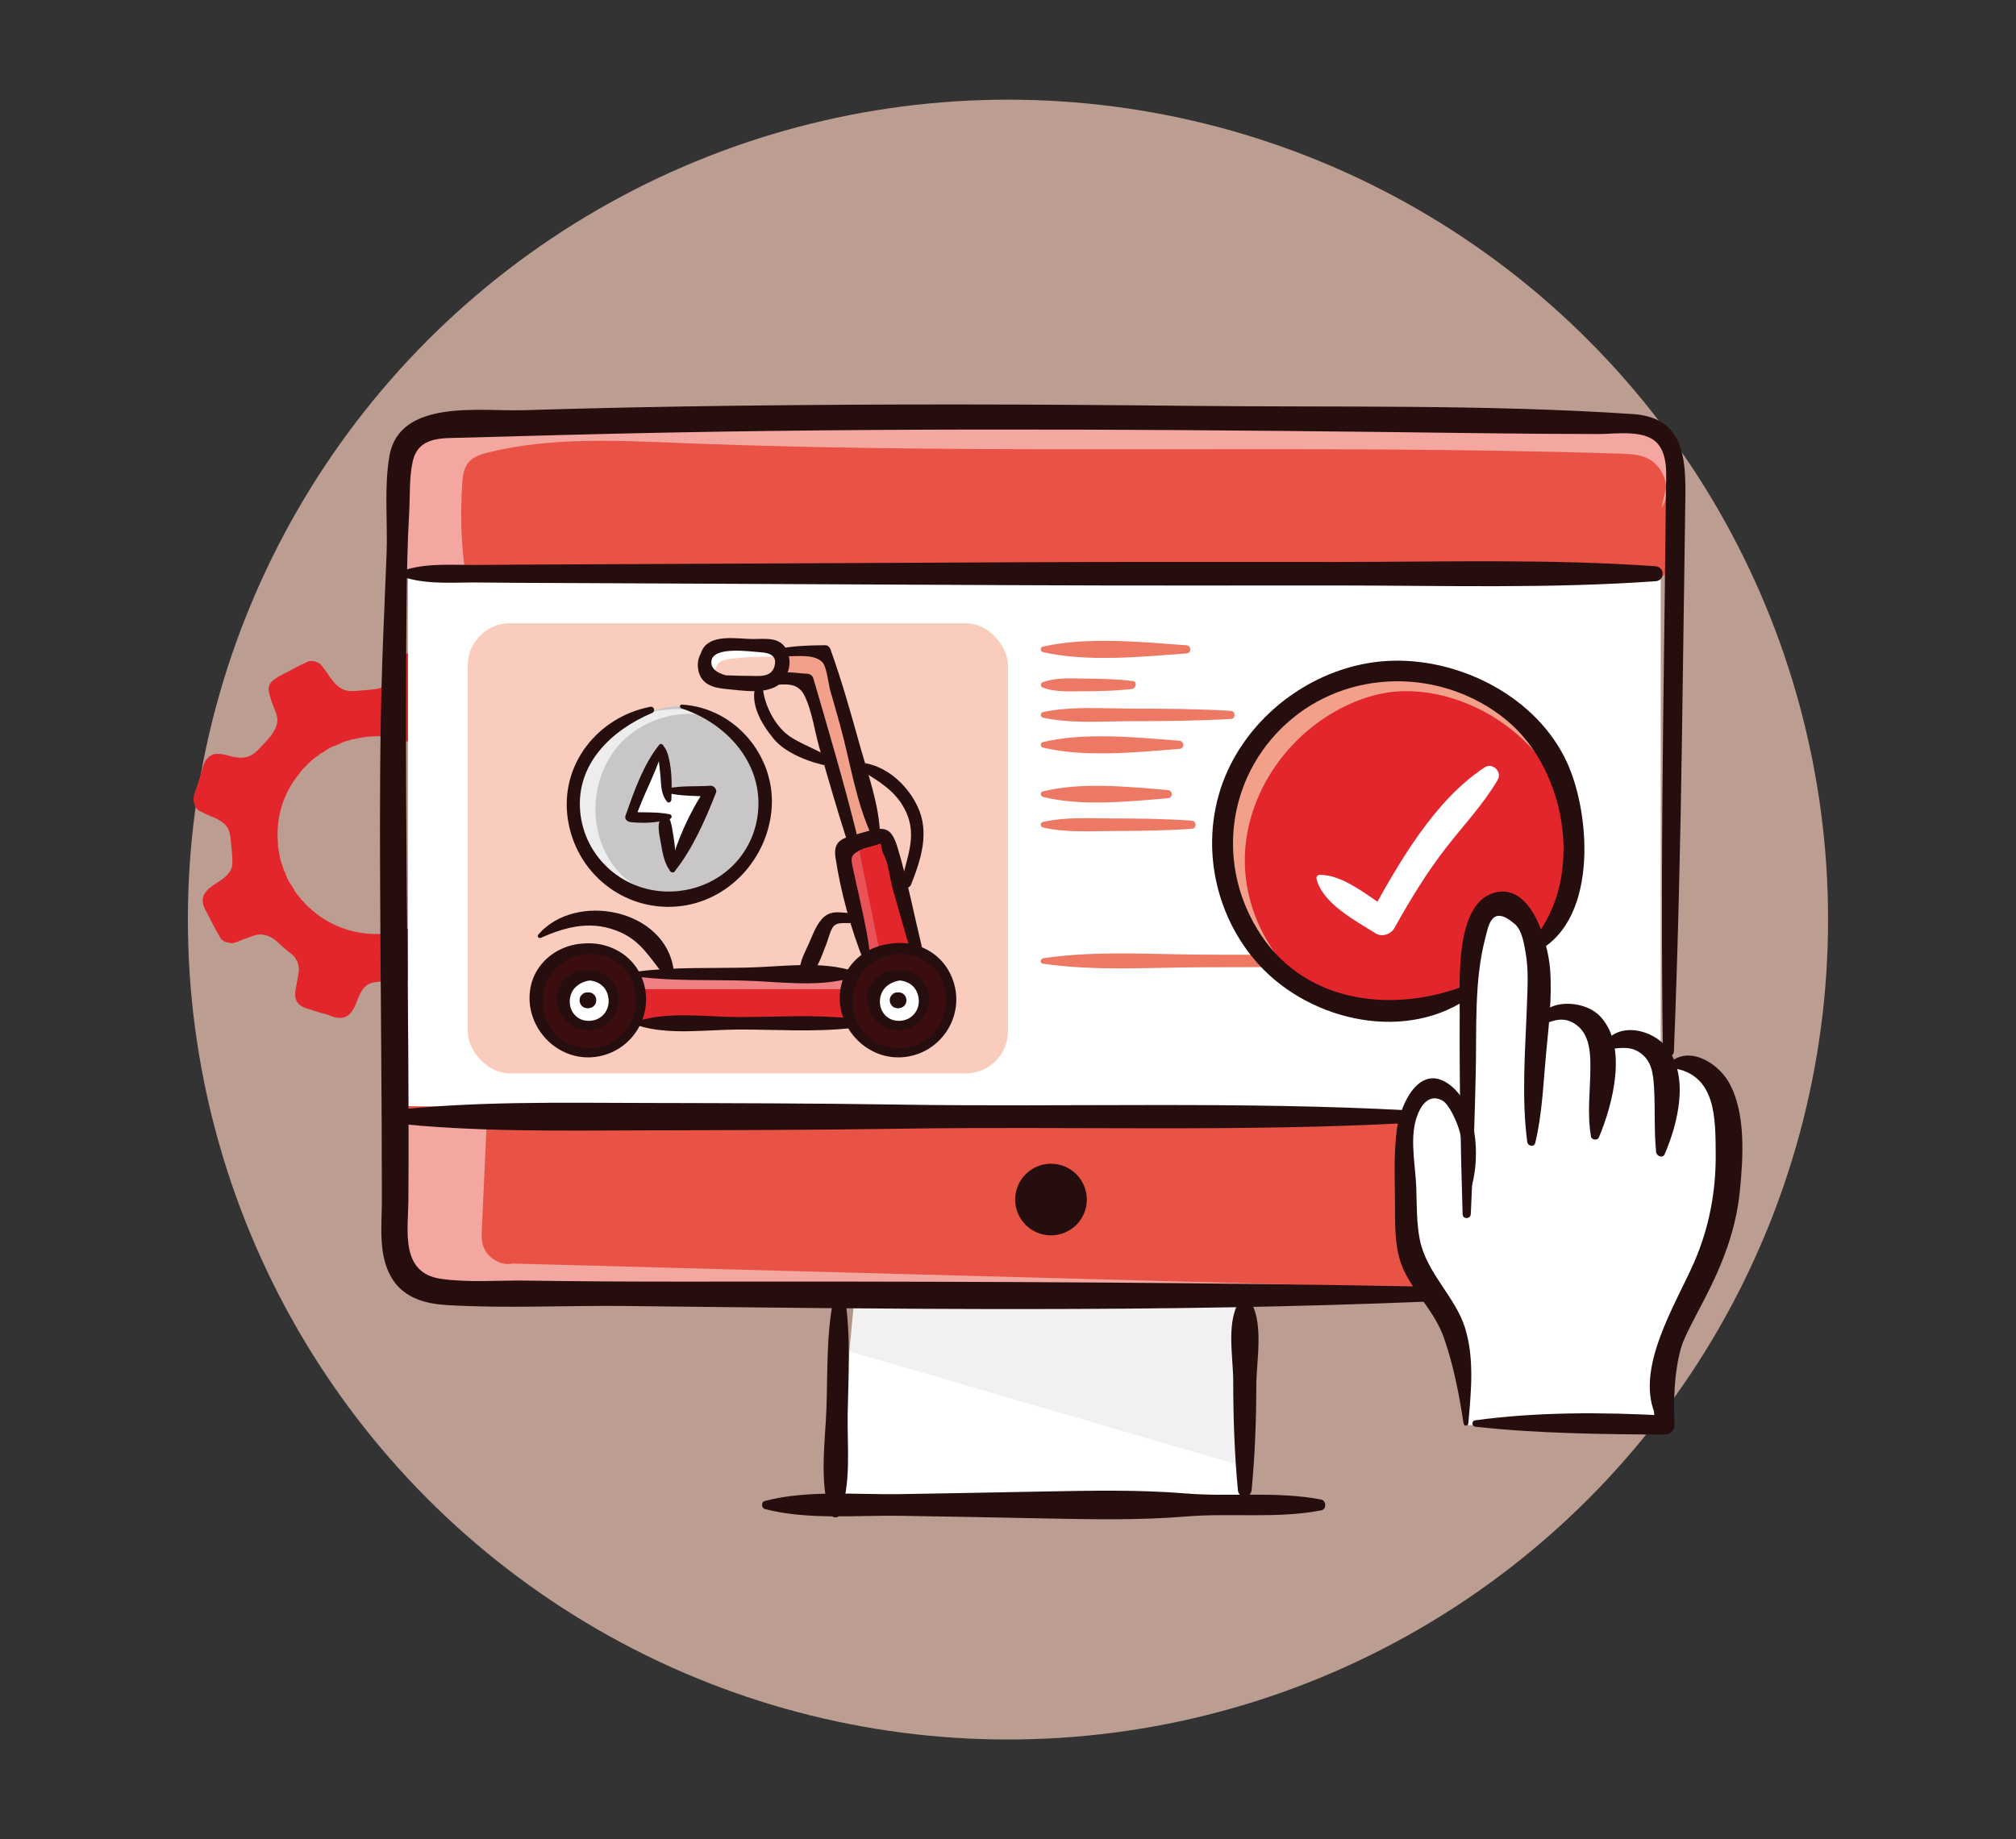 <svg viewBox="0 0 392.73 358.36" xmlns="http://www.w3.org/2000/svg" data-name="Layer 6" id="Layer_6">
  <rect x="0" y="0" width="392.73" height="358.36" fill="#333333" stroke="none"/>
  <defs>
    <style>
      .cls-1 {
        opacity: .06;
      }

      .cls-1, .cls-2 {
        fill: #260e0f;
      }

      .cls-3, .cls-4 {
        fill: #f9ccbd;
      }

      .cls-5 {
        fill: #f3a08b;
      }

      .cls-6 {
        fill: #ed7964;
      }

      .cls-7, .cls-8, .cls-9, .cls-10, .cls-11, .cls-12 {
        fill: #fff;
      }

      .cls-13 {
        fill: #e85345;
      }

      .cls-14 {
        fill: #c9c6c8;
      }

      .cls-15 {
        fill: #e3262c;
      }

      .cls-16 {
        fill: #3c0d0e;
      }

      .cls-8 {
        opacity: .21;
      }

      .cls-9 {
        opacity: .68;
      }

      .cls-4 {
        opacity: .69;
      }

      .cls-10 {
        opacity: .57;
      }

      .cls-11 {
        opacity: .49;
      }

      .cls-12 {
        opacity: .41;
      }
    </style>
  </defs>
  <circle r="159.76" cy="179.18" cx="196.36" class="cls-4"></circle>
  <path d="M57.59,130.07c.21-.11,.42-.22,.63-.32,.66-.31,1.33-.62,1.99-.94,.3,0,.6,0,.9,0,.47,.11,.89,.34,1.3,.58,.7,.84,1.32,1.74,1.95,2.64,1.28,1.82,2.52,2.81,4.79,2.61,1.06-.09,2.12-.18,3.19-.27,1.47-.13,2.72-.44,3.63-1.7,.88-1.22,1.22-2.71,1.97-4,.26-.45,.59-.88,1.03-1.16,1.5-.97,3.52,.1,5.02,.57,.22,.07,.45,.14,.67,.21l1.7,.53c.18,.06,.36,.11,.54,.17,.57,.24,1.16,.44,1.6,.91,.15,.25,.31,.5,.46,.76,.22,.62,.21,1.25,.08,1.89-.31,1.58-1,3.6-.49,5.18,.64,1.99,2.68,2.7,4.07,4.03,.7,.67,1.22,1.35,2.22,1.51,.27,.14,.55,.18,.84,.13,1.77-.3,3.44-.96,5.11-1.6,.2,.07,.37-.03,.54-.11,.55,.05,1.09,.11,1.6,.35,.17,.12,.34,.23,.5,.35,.42,.71,.83,1.41,1.25,2.12,.1,.35,.27,.66,.49,.94,.38,.73,.76,1.46,1.14,2.18,.14,.26,.27,.52,.41,.78,.91,2.1,.81,2.42-1.35,4.47-.25,.16-.5,.31-.75,.47-.34,.22-.68,.46-1.03,.67-1.74,1.04-2.51,2.54-2.2,4.58,.08,.49,.06,.99,.15,1.48,.13,.69-.14,.7-.7,.52-2.7-.87-5.41-1.74-8.14-2.56-.61-.18-.9-.5-1.09-1.08-1.84-5.68-5.52-9.71-11.02-12.01-3.74-1.57-7.63-1.94-11.6-.92-.25-.02-.5,.01-.71,.17-.76,.15-1.51,.36-2.19,.75l-.63,.28c-.93,.26-1.73,.76-2.49,1.34-.33,.14-.66,.28-.88,.58-.99,.61-1.85,1.37-2.61,2.24-.44,.38-.85,.78-1.13,1.3-3.23,3.95-4.6,8.48-4.21,13.56-.02,.51,.04,1.01,.18,1.49,.12,1.15,.39,2.27,.85,3.33,0,.38,.2,.68,.39,.99,.3,.91,.66,1.78,1.27,2.52,.12,.2,.24,.4,.36,.6,.34,.71,.83,1.31,1.37,1.87,.08,.25,.27,.41,.48,.54,.44,.61,.96,1.14,1.58,1.56,.07,.2,.24,.3,.42,.38,.19,.17,.38,.36,.59,.52,6.9,5.25,16.38,5.26,23.28,0,.54-.41,1.01-.5,1.67-.28,2.61,.87,5.24,1.7,7.88,2.49,.73,.22,.96,.43,.31,1.01-2.23,1.99-2.75,4.31-1.31,7,.03,.05,.06,.1,.08,.15,.12,.27,.23,.54,.35,.81,.02,.14,.03,.29,.07,.42,.67,1.96,.38,2.78-1.37,3.92-.35,.1-.66,.26-.94,.49-.73,.38-1.46,.76-2.18,1.14-.35,.1-.66,.26-.94,.49-.74,.34-1.49,.68-2.23,1.02-.2,0-.41,0-.61,0-.55-.1-1.04-.35-1.52-.63-.09-.17-.17-.35-.38-.4-.44-.65-.87-1.29-1.31-1.94-.17-.23-.34-.46-.51-.68-1.02-1.38-2.34-2.67-4.27-2.18-.26-.07-.52-.05-.78,.05-.64-.02-1.27,.03-1.89,.17-1.57,.36-2.95,.02-4.17,1.44-.62,.72-.97,1.63-1.31,2.52s-.72,1.79-1.39,2.47c-.89,.91-1.81,.91-2.96,.68-.23-.07-.45-.14-.68-.21-.54-.25-1.11-.43-1.7-.54-.23-.07-.45-.14-.68-.21-.57-.18-1.13-.36-1.7-.54-.23-.07-.45-.14-.68-.21-1.15-.36-2.06-1.01-2.23-2.27-.09-.7,.03-1.4,.18-2.09,.21-1.01,.37-2.02,.52-3.03,.05-.31-.05-.63-.08-.95-.11-.4-.15-.83-.46-1.15-.34-.78-1.02-1.22-1.66-1.71-.97-.74-1.79-1.74-2.84-2.42-.87-.57-1.93-.92-2.96-.77-.46,.07-.9,.23-1.33,.39-.94,.35-1.89,.66-2.8,1.06-.29,.08-.58,.16-.87,.24-.47-.09-.93-.18-1.4-.27-.25-.17-.49-.34-.74-.5-.36-.64-.73-1.28-1.09-1.92-.14-.26-.27-.52-.41-.78-.4-.78-.81-1.56-1.21-2.34-.14-.26-.27-.52-.41-.78-1.31-2.51,.21-3.88,2.29-5.2,1.37-.86,2.94-1.94,3-3.72,.05-1.4-.14-2.79-.27-4.18-.08-.9-.16-1.82-.56-2.63-.39-.79-.96-1.19-1.66-1.62-.59-.36-1.21-.66-1.88-.87-.15-.16-.34-.25-.55-.26-.52-.25-1.03-.51-1.55-.76-.15-.12-.29-.23-.44-.35-.75-1.04-.8-2.12-.36-3.32,.58-1.59,1.09-3.22,1.53-4.86,.33-1.23,.99-2.09,2.2-2.51,.19-.01,.37-.02,.56-.03,1.23-.08,2.61,.53,3.83,.69,1.77,.24,3.06-.29,4.27-1.58,1.59-1.7,4.39-4.16,3.47-6.8-.19-.55-.4-1.09-.6-1.64-.15-.39-.3-.78-.45-1.17-.01-.09,0-.18-.04-.25-.82-2.3-.55-3.08,1.54-4.34,.26-.14,.52-.27,.78-.41,.83-.43,1.66-.87,2.5-1.3Z" class="cls-15"></path>
  <rect height="105.8" width="244.03" y="111.79" x="79.49" class="cls-7"></rect>
  <path d="M203.15,187.77c10.44,1.53,21.46,.69,31.99,.7,11.27,0,22.55-.08,33.81-.43,1.03-.03,.98-1.55-.03-1.59-10.94-.34-21.89-.44-32.84-.43s-22.12-.88-32.81,.68c-.55,.08-.79,.98-.12,1.08h0Z" class="cls-6"></path>
  <rect ry="8.24" rx="8.24" height="87.72" width="105.25" y="121.43" x="91.11" class="cls-3"></rect>
  <path d="M77.57,111.79l248.04,.31c-.17-.62-.02-1.3,.31-1.85v-22.47c-.84-2.55-2.55-5.85-5.23-5.85l-240.04,2.77c-1.81,.98-3.04,2.89-3.39,4.92l.31,22.16Z" class="cls-13"></path>
  <path d="M77.27,215.5l194.8,2.77c.95-.71,2.33,.38,2.58,1.53s-.26,2.32-.66,3.44c-1.69,4.68-1.63,9.86-.62,14.73s3.22,9.42,5.17,14l-198.03-2.31c-1.22-1.85-2.47-3.69-3.69-5.54l.46-28.62Z" class="cls-13"></path>
  <path d="M166.36,253.81l-3.69,38.78c1.61,0,3.08,.92,4.62,1.38l75.24-.92v-.46l-.46-40.16h-.92l-74.78,1.38Z" class="cls-7"></path>
  <path d="M285.92,277.66h37.85c-.1-.31-.2-.62-.31-.92v-6.77c.7-6.39,2.86-12.62,5.75-18.36,1.93-3.83,4.33-7.45,5.77-11.49,2-5.59,2.06-11.67,2.09-17.61,.02-3.02,.02-6.13-1.13-8.92s-3.77-5.2-6.79-5.16c-.83,.01-1.74,.19-2.43-.27-.7-.47-.89-1.4-1.18-2.19-1.39-3.86-6.95-5.4-10.13-2.82-2.34-2.85-5.43-6.01-9.06-5.33-1,.19-1.97,.68-2.99,.63-1.63-.07-2.92-1.51-3.44-3.06s-.43-3.22-.51-4.85c-.2-4.06-1.42-8.07-3.52-11.55-.58-.96-1.35-1.97-2.45-2.17-1.7-.32-3.08,1.36-3.81,2.93-1.21,2.61-1.92,5.5-1.87,8.38l-1.85,29.85c-.82-2-2.39-4.1-4.1-5.43s-4.51-1.51-5.83,.2c-.67,.87-.84,2.02-.97,3.12-.8,6.75-1.25,13.54-1.37,20.33-.05,3.14-.02,6.38,1.19,9.28,1.37,3.28,4.09,5.79,6.04,8.77,4.2,6.4,4.76,15.79,5.04,23.43Z" class="cls-7"></path>
  <path d="M303.77,150.84c-1.98-4.76-5.04-9.06-8.93-12.44-8.25-7.17-20.22-9.74-30.73-6.72s-19.24,11.52-22.67,21.9c-3.44,10.38-1.54,22.34,4.85,31.22,1.68,2.33,3.66,4.47,6.01,6.12,2.29,1.6,4.89,2.71,7.56,3.53,7.4,2.28,15.45,2.39,22.91,.32,.84-.23,1.7-.58,1.92-1.42l3.39-13.54c.5-.98,1.04-1.96,1.89-2.66s2.1-.99,3.03-.42l4.31,2.77c.82,1.3,1.34,2.78,1.54,4.31,0,0,.62,.62,.62,.62,6.78-10.11,9.17-21.91,4.31-33.57Z" class="cls-15"></path>
  <path d="M242.75,163.85c1.42-11.12,8.96-21.13,19-26.11,2.7-1.34,5.58-2.35,8.56-2.8,4.23-.64,8.59-.12,12.67,1.14,8.4,2.6,15.75,8.48,20.12,16.12-1.49-9.21-8.74-16.98-17.53-20.12s-18.79-1.96-27.16,2.16c-6.79,3.34-12.75,8.72-15.84,15.62-1.36,3.03-2.14,6.3-2.59,9.59-.93,6.76-.43,13.86,2.39,20.07,2.18,4.8,5.92,9.17,10.66,11.58-7.4-7.1-11.61-16.87-10.29-27.26Z" class="cls-5"></path>
  <path d="M279.52,221.5c-.69,7.26,.05,14.66,2.17,21.63,1.15,3.79,2.71,7.46,3.55,11.33,.96,4.44,.95,9.02,.94,13.56-.98-6.39-3.56-12.54-7.43-17.72-1.05-1.41-2.21-2.76-2.91-4.37-.73-1.68-.92-3.53-1.08-5.35-.47-5.64-.66-11.31-.56-16.97,.04-2.33,.16-4.77,1.36-6.77,1.08-1.81,6.14-4.56,7.31-1.2,.42,1.21-3.1,3.35-3.34,5.86Z" class="cls-10"></path>
  <path d="M287.13,231.44c-1.05-16.83-.55-33.75,1.47-50.49,.85-7.05,9.45-3.86,8.21-.46-.34,.93-3.2,1.13-3.99,1.95-1.82,1.9-1.82,6.19-2.14,8.62-.88,6.79-.93,13.64-1.21,20.47-.14,3.35-.31,6.7-.67,10.04-.32,3.01-1.87,6.94-1.69,9.87Z" class="cls-10"></path>
  <path d="M305.11,201.23c-1.44,.68-2.01,2.4-2.43,3.94-.6,2.19-1.19,4.37-1.79,6.56-1.21-4.63-.27-9.77,2.49-13.67,.37-.53,.81-1.06,1.41-1.29,2.92-1.11,6.98,4.73,5.77,7.05-1.14-1.7-3.24-3.63-5.46-2.59Z" class="cls-10"></path>
  <path d="M316.97,208.03c-.34,.12-.61,.37-.87,.62-1.59,1.59-2.69,3.66-3.1,5.87,.07-2.2,.26-4.4,.58-6.58,.18-1.24,.43-2.53,1.21-3.51,1.24-1.57,3.63-1.93,5.47-1.13,1.63,.71,5.63,4.83,3.69,6.74s-4.33-2.97-6.98-2.02Z" class="cls-10"></path>
  <path d="M330.57,215.01c-.85-.51-1.84-1.04-2.78-.7-.81,.29-1.27,1.13-1.61,1.93-.52,1.23-.94,2.5-1.24,3.8,.23-1.78,.46-3.57,.7-5.35,.19-1.49,.4-3.02,1.09-4.37s1.96-2.48,3.46-2.59c2.33-.16,4.14,2.19,4.52,4.49,.29,1.76,.35,4.09-.7,5.48-1.04-1.02-2.17-1.93-3.43-2.69Z" class="cls-10"></path>
  <path d="M164.05,262.89l79.09,23.08c0-.1,0-.21,0-.31l-.92-35.08-79.4,2.15c.26,.91,.46,1.84,.31,2.77l.92,7.39Z" class="cls-1"></path>
  <path d="M323.67,99.02c2.12-3.23,.66-8.21-2.87-9.79-1.57-.7-3.35-.77-5.07-.83-60.94-1.97-121.96,.36-182.89-2.07-12.59-.5-25.39-1.19-37.63,1.8-1.45,.35-2.99,.82-3.94,1.97-.95,1.14-1.13,2.72-1.23,4.2-.38,5.46-.22,10.96,.47,16.4-4.31-.47-8.71-.17-12.91,.89-.98-6.49-1.19-13.09-.61-19.63,.16-1.79,.39-3.63,1.22-5.23,2.44-4.72,8.76-5.95,14.07-6.2l231.68,2.41c1.76,3.29,1.96,7.38,.87,10.95" class="cls-11"></path>
  <path d="M94.83,218.37l-.96,21.05c-.05,1.08-.1,2.18,.21,3.22,.69,2.32,3.38,4.09,5.74,3.56l178.74,4.81-184.59,1.03c-3.64-.63-7.26-1.32-10.9-1.96-1.68-.29-3.46-.64-4.68-1.83-.73-.72-1.18-1.67-1.55-2.62-1.01-2.56-1.59-5.28-1.77-8.03l.34-8.25c.51-3.63,.89-7.29,.65-10.95,2-.14,4.03,.2,5.88,.98l12.88-1.03Z" class="cls-11"></path>
  <circle r="6.98" cy="233.73" cx="204.74" class="cls-2"></circle>
  <g>
    <path d="M326.09,204.85c.81-20.6,1.28-41.21,1.58-61.83,.21-14.44,.41-28.87,.61-43.31,.12-8.76,.81-18.3-10.19-19.03-28.7-1.91-57.78-1.29-86.53-1.6-29.26-.32-58.53-.39-87.79-.03-13.96,.17-27.93,.45-41.89,.88-8.17,.25-24.06-2.28-26.01,8.9-1.07,6.12-.33,12.84-.56,19.03-.26,7.15-.62,14.29-.85,21.44-.47,14.29-.47,28.6-.41,42.9,.09,20.55,.34,41.09,.34,61.64,0,5.09-.81,10.95,2.11,15.48,2.34,3.63,6.43,4.72,10.51,4.97,11.45,.69,23.08,.06,34.56,.18,52.34,.58,104.69,1.31,157.01-.88,1.86-.08,1.8-2.85-.06-2.88-42.57-.82-85.13-1-127.71-1-11.14,0-22.29,.04-33.43-.03-5.09-.03-10.18-.1-15.27-.16s-10.98,.43-16.25-.35c-7.96-1.17-6.34-9.43-6.3-15.44,.04-5.62,.04-11.25,.03-16.87-.02-8.7-.08-17.39-.18-26.09-.26-24.1-.43-48.18-.21-72.28,.06-6.19,.15-12.36,.51-18.55,.19-3.19-.02-6.84,.68-9.98,1.1-4.95,5.7-4.56,9.62-4.67,13.3-.37,26.59-.74,39.89-1,53.2-1.03,106.41-.56,159.61,.13,7.31,.1,14.63,.14,21.94,.15,3.69,0,9.59-1.04,11.84,2.35,1.69,2.55,1.26,5.98,1.24,8.91-.14,15.09-.37,30.18-.54,45.27-.25,21.26-.34,42.51-.05,63.77,.02,1.4,2.1,1.33,2.15-.04h0Z" class="cls-2"></path>
    <path d="M79.27,112.64c4.52,1.3,9.52,.8,14.19,.86,5.31,.07,10.63,.08,15.94,.1,9.96,.05,19.92,.09,29.88,.14,20.25,.1,40.51,.19,60.76,.29,20.25,.1,40.51,.04,60.76,.05,20.53,.01,41.25,.63,61.73-.83,1.9-.14,1.8-2.79-.06-2.92-20.49-1.45-41.23-.84-61.77-.83-20.25,.01-40.5-.05-60.75,.05-20.25,.1-40.5,.19-60.75,.29-9.96,.05-19.92,.09-29.88,.14-5.31,.03-10.62,.04-15.93,.1-4.67,.06-9.64-.43-14.16,.87-.85,.24-.78,1.45,.03,1.68h0Z" class="cls-2"></path>
    <path d="M286.67,231.24c1.71-5.91,1.17-16.12-4.55-20.08s-9.33,4.13-9.98,8.79c-.71,5.07-.38,10.44-.38,15.55,0,4.1-.01,8.54,1.85,12.3,2.28,4.6,5.95,7.93,7.69,12.92,1.89,5.43,2.94,10.96,3.81,16.63,.09,.59,.88,.59,.93-.02,.54-6.15,1.22-12.7-.67-18.68s-7.49-10.65-8.78-17.09c-.66-3.3-.57-6.74-.69-10.09-.14-3.99-1.13-8.73-.24-12.65,.44-1.95,1.99-6.1,5.25-4.42,1.3,.67,2.53,3.52,2.98,4.68,1.47,3.84,1.23,8,1.57,12.02,.06,.68,1,.82,1.2,.14h0Z" class="cls-2"></path>
    <path d="M286.52,236.54c.44-9.22,.77-18.43,.97-27.66,.19-8.53-.33-17.65,1.82-25.97,.68-2.61,1.25-6.8,5.81-2.84,1.39,1.2,1.79,3.89,2.09,5.62,.57,3.23,.37,6.52,.26,9.78-.31,8.86-1.12,18.23,.05,27.03,.11,.83,1.33,1.11,1.56,.18,1.38-5.74,1.57-11.77,2.13-17.63,.51-5.34,1.16-10.81,.76-16.17-.37-4.99-3.55-17.19-11.07-14.87s-6.51,17.5-6.54,23.32c-.07,13.09,.16,26.18,.57,39.26,.03,1.03,1.54,.98,1.58-.03h0Z" class="cls-2"></path>
    <path d="M299.65,199.97c2.43-.89,4.46-2.05,6.9-.63,2.99,1.75,3.27,5.29,3.27,8.44,0,4.58-.68,9.13,.12,13.68,.12,.68,1.26,.81,1.53,.17,2.7-6.39,5.71-17.79,.27-23.58-3.16-3.36-10.99-3.66-12.6,1.43-.09,.29,.23,.59,.51,.49h0Z" class="cls-2"></path>
    <path d="M312.88,204.48c2.19-.16,4.31-.78,6.33,.46,2.64,1.61,2.86,4.4,3.02,7.17,.23,4.13-.02,8.23,.39,12.36,.08,.79,1.29,1.31,1.67,.42,2.54-5.87,4.82-14.95,.54-20.62-2.85-3.78-9.71-5.33-12.5-.7-.23,.38,.09,.94,.54,.91h0Z" class="cls-2"></path>
    <path d="M325.72,208.1c8.64,1.18,8.47,9.83,8.51,16.9s-1.24,14.09-4.14,20.81c-3.61,8.34-12,21.25-7.32,30.48,.48,.95,2.04,.66,2.26-.34,.81-3.8,.49-7.66,1.69-11.42,1.31-4.09,3.55-7.93,5.5-11.74,3.42-6.69,5.97-13.22,6.72-20.76,.65-6.51,1.22-15.36-2.22-21.26-2.1-3.6-7.4-6.94-11.19-3.92-.4,.32-.47,1.17,.19,1.26h0Z" class="cls-2"></path>
    <path d="M76.1,218.78c16.26,1.83,33.07,1.51,49.41,1.47s33.25-.07,49.87-.32c33.02-.51,66.27,.67,99.24-1.13,1.58-.09,1.51-2.35-.05-2.44-32.99-1.8-66.25-.62-99.28-1.13-16.63-.26-33.26-.28-49.89-.32-16.32-.04-33.12-.36-49.35,1.47-1.56,.18-1.47,2.23,.05,2.4h0Z" class="cls-2"></path>
    <path d="M162.34,253.23c-1.35,6.72-1.11,14.08-1.33,20.91-.2,6.24-1.5,14.86,.7,20.82,.26,.72,1.46,1.05,1.82,.2,2.38-5.65,1.5-13.46,1.6-19.46,.12-7.2,.64-15.06-.44-22.2-.18-1.22-2.07-1.72-2.36-.27h0Z" class="cls-2"></path>
    <path d="M241.86,252.92c-3.16,4.07-1.63,11.23-1.62,16.15,0,7.07,.25,14.24,.91,21.29,.17,1.75,2.52,1.65,2.68-.05,.64-6.73,.9-13.6,.91-20.35,0-4.93,1.65-12.8-1.51-16.87-.31-.4-1-.64-1.38-.15h0Z" class="cls-2"></path>
  </g>
  <path d="M149.04,294.04c8.31,2.16,17.68,1.18,26.21,1.31,9.32,.13,18.64,.33,27.97,.51s18.66,.39,27.95-.38c8.78-.72,17.5,.48,26.23-1.19,1.07-.2,.98-1.92-.04-2.11-8.74-1.67-17.49-.46-26.27-1.18-9.3-.76-18.65-.55-27.96-.38s-18.63,.37-27.95,.51c-8.49,.12-17.88-.84-26.15,1.32-.81,.21-.74,1.4,.03,1.61h0Z" class="cls-2"></path>
  <path d="M285.87,191.88c-14.05,5.57-31.15,3.85-40.16-9.61s-6.7-30.79,4.91-41.3c11.9-10.79,30.23-10.86,42.65-.82,12.36,9.98,15.85,32.43,4.14,44.35-.57,.58,.05,1.77,.87,1.43,13.13-5.39,11.76-26.99,6.97-37.4-5.79-12.58-20.4-20.12-33.91-19.79s-26.45,9-32.14,21.33c-5.81,12.61-3.19,27.93,6.22,38.09,10.13,10.94,28.84,15.11,41.38,5.79,.96-.71,.37-2.6-.93-2.08h0Z" class="cls-2"></path>
  <path d="M256.48,171.28c1.19,4.79,7.58,8.11,11.51,10.59,1.23,.77,2.97,.18,3.65-1.04,3.05-5.46,6.31-10.85,10.16-15.78,3.37-4.32,7.19-8.36,9.97-13.11,.91-1.55-1.01-3.42-2.53-2.43-9.77,6.37-16.81,18.69-22.29,28.7l3.65-1.04c-3.89-2.35-8.84-6.79-13.54-6.7-.42,0-.68,.41-.59,.8h0Z" class="cls-7"></path>
  <g>
    <path d="M137.32,139.24c-1.4-1.66-3.88-1.83-6.04-1.58-6.36,.73-12.46,4.13-16.05,9.43s-4.44,12.47-1.78,18.29,8.93,9.92,15.33,9.61c2.31-.11,4.56-.75,6.75-1.49,1.9-.64,3.79-1.38,5.47-2.49,5.19-3.44,7.53-10.1,7.25-16.32-.1-2.11-.46-4.23-1.35-6.15-.89-1.92-2.27-3.56-3.64-5.18-1.3-1.54-2.62-3.1-4.34-4.15-.9-.55-1.89-.95-2.85-1.4" class="cls-14"></path>
    <g>
      <path d="M147.94,133.05c-.08,0-.16,0-.23,0-.07,0-.15,0-.22,0v-.09c-1.99,.04-4-.08-5.98-.33-.82-.11-1.64-.24-2.39-.58-.75-.35-1.42-.93-1.7-1.7-.17-.45-.2-.95-.18-1.43,.03-.95,.28-1.97,1.02-2.58,.74-.6,1.79-.64,2.75-.63,2.84,0,5.68,.06,8.52,.16,.45,.01,.93,.04,1.33,.25s.67,.58,.87,1c.13,.27,.22,.55,.3,.84,.13,.45,.23,.91,.2,1.37-.04,.57-.28,1.12-.53,1.65-.19,.4-.4,.79-.71,1.11-.05,.05-.09,.1-.15,.14-.76,.66-1.87,.79-2.9,.83Z" class="cls-3"></path>
      <path d="M151.63,132.31c-.09,0-.19,0-.28,.03l-.53-.12c.06-.04,.1-.09,.15-.14,.31-.32,.52-.71,.71-1.11,.26-.53,.5-1.07,.53-1.65,.04-.46-.07-.92-.2-1.37-.08-.28-.17-.57-.3-.84,2.93-.11,5.86-.21,8.8-.31,2.36,7.62,4.58,15.28,6.63,22.99,1.14,4.25,2.22,8.53,3.26,12.81l.12,.4c-1.48,.44-2.97,.89-4.45,1.33l-.32-1.06c-1.38-4.88-2.78-9.77-4.17-14.66-1.53-5.36-3.05-10.72-4.57-16.09-1.8-.07-3.6-.15-5.4-.22Z" class="cls-5"></path>
      <path d="M114.95,190.04v-.02c1.1,.11,2.16,.55,2.95,1.33,1.73,1.7,1.94,4.72,.44,6.63s-4.49,2.43-6.55,1.15c-2.05-1.29-2.88-4.22-1.8-6.39,.89-1.8,2.98-2.87,4.95-2.7Zm.7,5.82c.46-.6,.4-1.53-.13-2.06-.54-.53-1.48-.57-2.07-.09h.08c-.2,.13-.36,.31-.47,.53-.33,.67-.08,1.58,.56,1.98s1.57,.23,2.03-.35Z" class="cls-7"></path>
      <path d="M116.34,184.89v-.05c1.99,.35,3.86,1.24,5.3,2.65,.75,.72,1.35,1.57,1.82,2.49,1.46,2.83,1.59,6.35,.31,9.26-.31,.72-.72,1.41-1.21,2.04-3.11,3.98-9.33,5.07-13.61,2.39-4.27-2.68-6-8.77-3.76-13.29,1.98-3.99,6.8-6.26,11.15-5.5Zm-1.39,5.13v.02c-1.97-.17-4.07,.9-4.95,2.7-1.08,2.17-.25,5.1,1.8,6.39,2.06,1.28,5.05,.76,6.55-1.15s1.29-4.93-.44-6.63c-.8-.77-1.85-1.22-2.95-1.33Z" class="cls-16"></path>
      <path d="M175.37,190.04v-.02c1.1,.11,2.16,.55,2.95,1.33,1.74,1.7,1.94,4.72,.45,6.63-1.5,1.91-4.49,2.43-6.55,1.15-2.05-1.29-2.88-4.22-1.81-6.39,.89-1.8,2.98-2.87,4.96-2.7Zm.7,5.82c.46-.6,.4-1.53-.14-2.06-.53-.53-1.48-.57-2.06-.09h.08c-.2,.13-.36,.31-.47,.53-.33,.67-.08,1.58,.56,1.98s1.56,.23,2.03-.35Z" class="cls-7"></path>
      <path d="M168.59,186.61c2.58-1.9,6.07-2.4,9.15-1.55,1.61,.45,3.12,1.26,4.32,2.43,3.61,3.53,4.03,9.82,.92,13.79-3.12,3.98-9.33,5.07-13.61,2.39-1.65-1.04-2.92-2.58-3.73-4.35-1.29-2.8-1.41-6.16-.04-8.94,0-.02,.02-.04,.03-.06,.7-1.39,1.75-2.57,3-3.48-.02-.09-.04-.16-.06-.25Zm6.78,3.43c-1.98-.17-4.07,.9-4.96,2.7-1.07,2.17-.24,5.1,1.81,6.39,2.06,1.28,5.05,.76,6.55-1.15,1.49-1.91,1.29-4.93-.45-6.63-.79-.77-1.85-1.22-2.95-1.33v.02Z" class="cls-16"></path>
      <path d="M164.67,189.8l.98,.53s-.02,.04-.03,.06c-1.38,2.78-1.26,6.14,.04,8.94l-.12,.06h-41.43l-.33-.14c1.28-2.9,1.14-6.42-.31-9.26l.75-.18h40.46Z" class="cls-15"></path>
      <path d="M178.28,184.92l-.53,.14c-3.08-.85-6.57-.35-9.15,1.55-.62-2.64-1.24-5.29-1.87-7.93l-3.02-12.88c-.04-.2-.09-.43,.01-.6s.32-.25,.51-.31c.62-.18,1.24-.37,1.86-.55,1.48-.45,2.97-.89,4.45-1.33,.13-.04,.26-.09,.39-.12,.38-.11,.82-.23,1.18-.04,.39,.2,.54,.67,.65,1.1l2.24,8.5c1.09,4.16,2.19,8.33,3.28,12.49Z" class="cls-15"></path>
      <path d="M175.39,193.48l-1.45,.21c.41-.3,.97-.4,1.45-.21Z" class="cls-2"></path>
      <path d="M175.93,193.8c.54,.53,.6,1.46,.14,2.06-.47,.59-1.39,.75-2.03,.35s-.89-1.31-.56-1.98c.11-.22,.27-.4,.47-.54l1.45-.21c-.48-.18-1.04-.09-1.45,.21h-.08c.58-.46,1.53-.42,2.06,.11Z" class="cls-2"></path>
      <path d="M114.97,193.48l-1.45,.21c.41-.3,.97-.4,1.45-.21Z" class="cls-2"></path>
      <path d="M115.51,193.8c.53,.53,.6,1.46,.13,2.06-.46,.59-1.39,.75-2.03,.35s-.89-1.31-.56-1.98c.11-.22,.27-.4,.47-.54l1.45-.21c-.48-.18-1.04-.09-1.45,.21h-.08c.59-.46,1.53-.42,2.07,.11Z" class="cls-2"></path>
    </g>
    <path d="M128.15,146.41l-5.68,12.78h.9l6.45,.52v.39l1.16,7.74c.82-1.24,1.55-2.54,2.19-3.87l5.29-9.68c-.09-.09-.17-.17-.26-.26l-7.87-.39c-.04-.3-.08-.6-.13-.9l-2.07-6.32Z" class="cls-7"></path>
    <path d="M138.77,139.71c-6.62-1.87-14.21,.61-18.59,5.92s-5.4,13.11-2.71,19.44c1.4,3.29,3.8,6.22,6.98,7.86,1.82,.93,3.83,1.42,5.84,1.75-2.52,.78-5.3,.49-7.72-.55s-4.49-2.79-6.14-4.85c-3.03-3.77-4.7-8.64-4.54-13.47s2.14-9.61,5.51-13.08c.93-.96,1.97-1.83,3.16-2.43,1.51-.76,3.2-1.07,4.87-1.36,3.21-.57,6.51-1.14,9.71-.51" class="cls-9"></path>
    <path d="M140.52,128.84c.56-.29,1.21-.39,1.84-.47,2.91-.37,5.85-.48,8.78-.34-.84-.98-2.13-1.46-3.39-1.77-1.88-.46-3.84-.65-5.77-.53-.59,.03-1.19,.1-1.75,.29-2.11,.74-2.72,3.31-.97,4.76,.16-.8,.47-1.54,1.26-1.95Z" class="cls-7"></path>
    <path d="M125.7,192.74h39.63v.52s.38-3.1,.38-3.1c.03-.1-.02-.26-.13-.26h-41.43l-.13,.13,1.68,2.71Z" class="cls-12"></path>
    <path d="M167.52,166.41l3.74,18.46c-.8,.35-1.6,.71-2.42,1.04-.01-.13-.02-.26-.03-.4l-4.26-19.36c.26-.58,.8-.98,1.39-1.21,1.22-.49,2.59-.62,3.85-1.04-.66,.53-2.5,1.37-2.27,2.51Z" class="cls-8"></path>
    <g>
      <path d="M151.45,133.42c2.68-.21,4.3,.02,5.39,2.36,1.32,2.83,1.86,6.6,2.7,9.62,1.71,6.1,3.47,12.16,5.4,18.19,.43,1.32,2.4,.73,2.07-.62-2.56-10.34-5.58-20.57-8.57-30.8-.16-.55-.68-.89-1.23-.9-2-.04-4.79-.82-6.47,.55-.64,.52-.07,1.66,.7,1.6h0Z" class="cls-2"></path>
      <path d="M151.6,127.8c2.65,.35,6.72-.67,8.58,1.21,.9,.9,1.18,4.25,1.59,5.65,.64,2.19,1.26,4.38,1.87,6.58,1.99,7.13,3.08,15.11,6.28,21.79,.36,.76,1.54,.32,1.52-.45-.19-5.86-2.38-11.78-3.95-17.4-1.75-6.28-3.51-12.56-5.72-18.69-.16-.46-.56-.78-1.06-.77-3.07,.03-6.13,.11-9.14,.73-.66,.14-.66,1.27,.03,1.36h0Z" class="cls-2"></path>
      <path d="M169.55,186.91c-.3-3.69-1.09-7.31-1.89-10.92-.46-2.06-.91-4.12-1.37-6.18-.67-2.99-.73-3.2,1.92-4.48,1.13-.28,2.25-.6,3.35-.96l.4,1.77c1.08,1.69,1.37,5.03,1.93,6.99,1.16,4.07,2.32,8.14,3.48,12.21,.42,1.46,2.6,.79,2.25-.67-1.55-6.45-2.83-13.05-4.73-19.4-1.23-4.12-2.51-4.38-6.71-3.08-3.45,1.07-5.99,1.09-5.42,4.91,.98,6.59,2.99,13.86,5.45,20.03,.26,.66,1.4,.61,1.33-.21h0Z" class="cls-2"></path>
      <path d="M126.63,137.73c-10.17,1.99-17.6,11.23-16.02,21.84s10.91,17.93,21.26,17.06c10.06-.84,17.87-9.44,18.47-19.4s-7.13-19.33-17.52-19.94c-.44-.03-.47,.62-.08,.74,8.1,2.61,15.04,9.63,15.01,18.54-.04,9.43-7.32,16.68-16.65,17.13s-17.28-6.46-18.08-15.61,5.93-15.73,13.98-19.16c.75-.32,.45-1.37-.36-1.21h0Z" class="cls-2"></path>
      <path d="M128.44,145.1c-3.13,3.87-4.95,9.18-6.59,13.84-.24,.68,.41,1.19,.99,1.25,2.53,.25,5.24,.18,7.67-.62,.42-.14,.45-.8-.02-.9-2.54-.54-5.11-.29-7.69-.48l.99,1.25c1.53-4.7,4.2-9.13,5.44-13.89,.11-.43-.49-.81-.79-.44h0Z" class="cls-2"></path>
      <path d="M129.02,145.18l-.05-.02,.02,.74,.07-.04-.65-.48c-.34,2.06,.16,4.28,.29,6.35,.11,1.61,.17,3.21,1.25,4.49,.3,.35,.82,.02,.83-.37,.14-3,.16-6.8-.96-9.63-.12-.31-1.16-2-1.49-.74s1.73,.14,.68-.29h0Z" class="cls-2"></path>
      <path d="M130.09,154.52c2.72,.67,5.57,.48,8.35,.76l-.98-1.62c-3.1,4.48-5.66,10.31-7.03,15.58-.14,.54,.61,1.02,.99,.55,3.5-4.35,6.02-10.14,8.06-15.33,.26-.65-.44-1.41-1.08-1.36-2.77,.2-5.59-.07-8.32,.52-.46,.1-.41,.8,.02,.9h0Z" class="cls-2"></path>
      <path d="M129.21,159.06c-1.49,1.02-.74,3.55-.49,5.09,.28,1.75,.73,4.44,2.02,5.71,.28,.27,.66,.09,.78-.22,.47-1.18,.1-2.36,.02-3.6-.08-1.32-.23-2.53-.47-3.83-.08-.4-.44-4.12-1.86-3.15h0Z" class="cls-2"></path>
      <path d="M139.77,124.93c-2.48,.68-4.19,2.78-3.77,5.46,.46,2.87,2.78,3.62,5.36,3.85,3.03,.27,8,1.19,10.55-.99,1.81-1.55,2.41-4.28,1.43-6.43-1.31-2.86-4.16-2.28-6.83-2.31s-7.43-.92-9.34,1.55c-1.21,1.58-1.22,4.28,.07,5.8,2.25,2.64,7.5,2.11,10.46,1.73,.64-.08,.92-1.16,.14-1.25-1.85-.22-9.54-.02-9.26-3.46,.25-3.08,7.71-1.89,9.57-1.79,1.6,.09,3.32,.57,2.73,2.72-.63,2.29-3.15,1.88-4.87,1.88-1.39,0-2.8-.03-4.2-.1-1.32,.15-2.46-.24-3.45-1.16-.53-2.44,.08-3.96,1.82-4.55,.56-.27,.13-1.12-.43-.97h0Z" class="cls-2"></path>
      <path d="M147.31,133.24c-1.38,3.84,1.01,7.79,3.4,10.71s7.37,4.72,10.9,5.36c.62,.11,1.25-.71,.65-1.18-2.53-1.99-5.77-2.85-8.43-4.66-2.99-2.05-5.16-6.54-5.28-10.08-.03-.75-1.02-.8-1.25-.14h0Z" class="cls-2"></path>
      <path d="M167.99,150.26c3.54,2.14,6.82,4.13,8.58,8.09,2.1,4.73,.02,8.83-.94,13.5-.26,1.25,1.42,1.6,1.87,.47,1.92-4.87,3.62-10.11,1.27-15.13-1.89-4.04-5.69-7.66-10.17-8.48-.93-.17-1.46,1.04-.62,1.55h0Z" class="cls-2"></path>
      <path d="M166.57,178.64c-.66-.88-1.77-.76-2.81-.85-1.49-.14-2.7,.17-3.7,1.33-1.17,1.36-1.82,3.22-2.54,4.84s-1.86,3.61-1.69,5.39c.07,.74,.96,1.48,1.69,.92,1.81-1.4,2.55-4.11,3.4-6.18,.42-1.02,.69-2.35,1.24-3.29,.72-1.24,2.2-.86,3.49-.95,.3-.02,.67-.17,.8-.48,.08-.2,.3-.52,.13-.74h0Z" class="cls-2"></path>
      <path d="M179.02,184.75c-6.41-2.83-14.46,1.13-15.35,8.34s5.38,13.79,12.72,12.85,11.85-8.54,9.08-15.42c-2.87-7.14-11.83-8.84-17.56-4.18-.69,.56,.24,1.68,.97,1.2,5.21-3.37,13.05-1.95,14.97,4.5,1.78,5.98-2.08,11.91-8.43,12.17-5.86,.24-10.23-5.09-9.15-10.82s6.91-8.49,12.25-7.36c.74,.16,1.27-.95,.51-1.29h0Z" class="cls-2"></path>
      <path d="M177.14,189.71c-3.32-1.94-7.95,.44-8.24,4.34s3,7.11,6.8,6.63,6.25-4.43,4.86-8.03c-1.47-3.81-6.32-4.82-9.24-2.14-.67,.62,.22,1.63,.97,1.2,2.31-1.31,5.6-.76,6.48,1.97s-.94,5.3-3.78,5.23c-2.63-.06-4.14-2.58-3.39-5.01,.68-2.2,3.08-3.1,5.22-2.9,.73,.07,.87-.99,.33-1.31h0Z" class="cls-2"></path>
      <path d="M175.6,193.48c-.7-.27-1.58,.08-1.92,.75s-.08,1.58,.56,1.98,1.57,.24,2.03-.36,.4-1.53-.14-2.06-1.48-.57-2.06-.09" class="cls-2"></path>
      <path d="M118.59,184.75c-6.41-2.83-14.46,1.13-15.35,8.34s5.38,13.79,12.72,12.85,11.85-8.54,9.08-15.42-11.83-8.84-17.56-4.18c-.69,.56,.24,1.68,.97,1.2,5.21-3.37,13.05-1.95,14.97,4.5,1.78,5.98-2.08,11.91-8.43,12.17-5.86,.24-10.23-5.09-9.15-10.82s6.91-8.49,12.25-7.36c.74,.16,1.27-.95,.51-1.29h0Z" class="cls-2"></path>
      <path d="M116.72,189.71c-3.32-1.94-7.95,.44-8.24,4.34s3,7.11,6.8,6.63,6.25-4.43,4.86-8.03c-1.47-3.81-6.32-4.82-9.24-2.14-.67,.62,.22,1.63,.97,1.2,2.31-1.31,5.6-.76,6.48,1.97s-.94,5.3-3.78,5.23c-2.63-.06-4.14-2.58-3.39-5.01,.68-2.2,3.08-3.1,5.22-2.9,.73,.07,.87-.99,.33-1.31h0Z" class="cls-2"></path>
      <path d="M115.18,193.48c-.7-.27-1.58,.08-1.92,.75s-.08,1.58,.56,1.98,1.57,.24,2.03-.36,.4-1.53-.14-2.06-1.48-.57-2.06-.09" class="cls-2"></path>
      <path d="M124.28,190.32c6.71,.84,13.63,.58,20.39,.74s14.11,1.32,20.48-.35c.92-.24,.84-1.59-.04-1.82-6.09-1.6-13.27-.5-19.53-.36-7.01,.16-14.21-.13-21.18,.74-.54,.07-.77,.97-.12,1.05h0Z" class="cls-2"></path>
      <path d="M124.21,199.79c6.02,1.98,13.56,.81,19.85,.81,7.17,0,14.57,.52,21.7-.27,1.23-.14,1.16-1.76-.04-1.89-7.13-.78-14.53-.27-21.71-.27-6.27,0-13.82-1.16-19.82,.82-.4,.13-.36,.67,.02,.79h0Z" class="cls-2"></path>
      <path d="M105.38,182.73c5.18-2.31,10.24-3.48,15.63-1.01,3.9,1.78,5.63,4.96,8.2,8.1,.63,.77,2.15,.11,2.01-.88-1.59-11.82-19.07-15.29-26.35-6.84-.32,.37,.1,.82,.51,.63h0Z" class="cls-2"></path>
    </g>
  </g>
  <path d="M203.15,127.06c8.62,1.98,19.23,.91,27.99,.26,1.03-.08,.98-1.51-.03-1.59-8.77-.64-19.35-1.7-27.98,.27-.53,.12-.49,.94,.02,1.05h0Z" class="cls-6"></path>
  <path d="M203.15,133.99c2.56,.93,5.4,.7,8.09,.69,3.08,0,6.18-.07,9.25-.43,.81-.1,1.14-1.45,.18-1.56-2.92-.35-5.87-.44-8.81-.46s-5.97-.3-8.72,.7c-.53,.19-.48,.87,.02,1.05h0Z" class="cls-6"></path>
  <path d="M203.15,155.27c7.46,1.88,16.79,.91,24.38,.26,1.03-.09,.98-1.5-.03-1.59-7.6-.64-16.92-1.6-24.37,.27-.53,.13-.49,.93,.02,1.05h0Z" class="cls-6"></path>
  <path d="M203.15,161.23c4.43,1.03,9.11,.71,13.63,.69,5.13-.01,10.27-.07,15.39-.43,1.03-.07,.98-1.51-.03-1.59-5.13-.36-10.27-.42-15.41-.43-4.52-.01-9.18-.32-13.61,.7-.53,.12-.49,.94,.02,1.05h0Z" class="cls-6"></path>
  <path d="M203.15,145.66c8.13,1.97,18.34,.91,26.62,.26,1.03-.08,.98-1.51-.03-1.59-8.29-.64-18.47-1.7-26.61,.27-.53,.13-.49,.93,.02,1.05h0Z" class="cls-6"></path>
  <path d="M203.15,139.83c5.63,1.22,11.7,.7,17.43,.69,6.39,0,12.8-.07,19.18-.43,1.03-.06,.98-1.53-.03-1.59-6.39-.36-12.8-.43-19.2-.43-5.72,0-11.79-.52-17.4,.7-.53,.12-.49,.94,.02,1.05h0Z" class="cls-6"></path>
  <path d="M287.43,278c12.16,1.32,24.72,1.47,36.95,1.53,.99,0,1.85-.91,1.82-1.89-.17-5.09-.1-9.94,1.25-14.91,1.21-4.48,3.51-8.43,5.09-12.75,.41-1.12-1.13-1.69-1.85-1.03-7.19,6.57-9.58,19.49-8.19,28.76l1.82-1.89c-12.13-.67-24.84-.72-36.9,.92-.81,.11-.78,1.17,.03,1.26h0Z" class="cls-2"></path>
</svg>